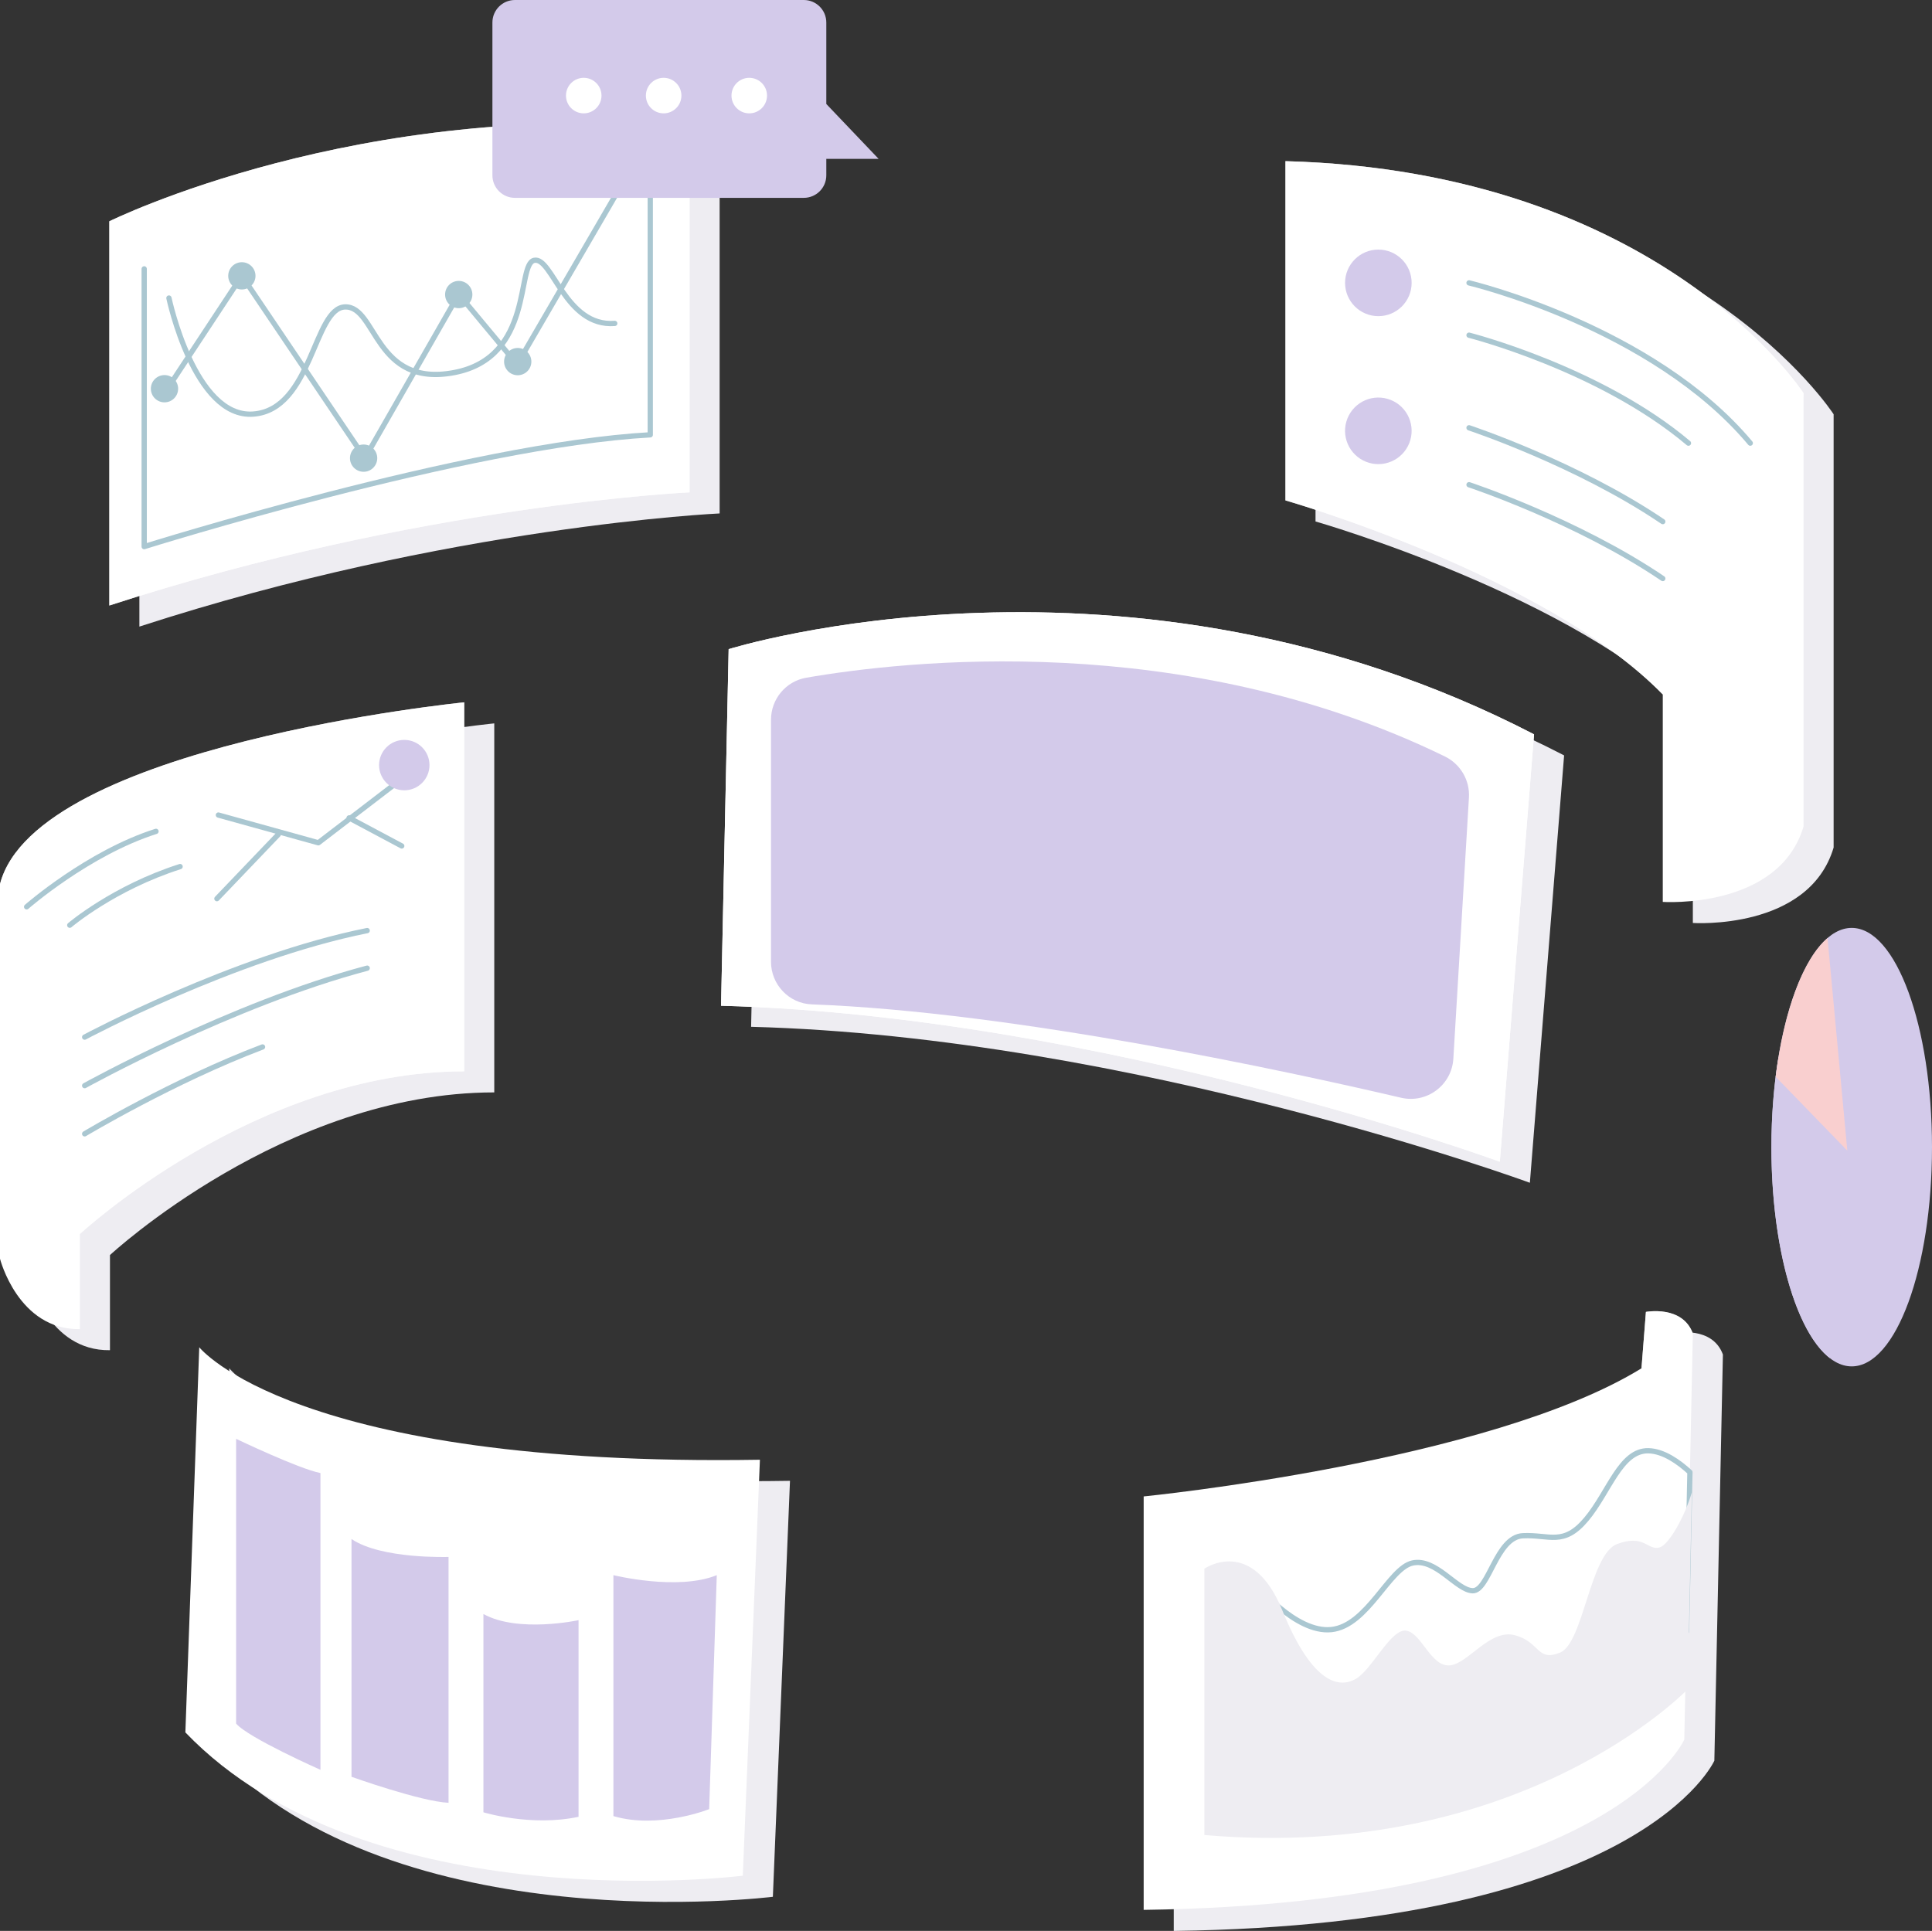 <svg xmlns="http://www.w3.org/2000/svg" id="Layer_2" viewBox="0 0 1259.42 1258.86"><rect x="0" y="0" width="1259.42" height="1258.86" fill="#333333" stroke="none"/><defs><style>.cls-1{fill:none;stroke:#aac7d1;stroke-linecap:round;stroke-linejoin:round;stroke-width:3.44px;}.cls-2{fill:#f9cfcf;}.cls-2,.cls-3,.cls-4,.cls-5,.cls-6,.cls-7{stroke-width:0px;}.cls-3{fill:#d3caea;}.cls-4{fill:#aac7d1;}.cls-5,.cls-7{fill:#fff;}.cls-6{fill:#eeedf2;}.cls-7{opacity:.69;}</style></defs><g><path class="cls-6" d="M149.48,892.07s61.64,78.31,365.49,73.35l-11.16,271.19s-244.32,30.59-363.37-93.43l9.05-251.11Z"></path><path class="cls-5" d="M129.88,878.33s61.64,78.31,365.49,73.35l-11.16,271.19s-244.32,30.59-363.37-93.43l9.05-251.11Z"></path><path class="cls-3" d="M153.91,938.04s40.51,19.43,54.98,22.32v193.47s-47.54-21.08-54.98-30.18v-185.61Z"></path><path class="cls-3" d="M229.14,1003.36v155.02s45.06,16.12,63.25,16.95v-160.29s-43.82,1.55-63.25-11.68Z"></path><path class="cls-3" d="M315.13,1052.27v129.26s31,9.55,62.01,2.94v-128.2s-39.27,8.54-62.01-4Z"></path><path class="cls-3" d="M399.87,1184.01v-157.09s41.94,10.38,67.38,0l-4.96,152.54s-33.07,13.23-62.42,4.55Z"></path><path class="cls-7" d="M1072.94,855.3l-2.89,36.77s29.35-17.75,33.48-22.71c-6.82-18.6-30.59-14.06-30.59-14.06Z"></path><path class="cls-6" d="M765.13,1258.86v-269.53s225.3-22.37,324.51-83.53l2.89-36.77s23.77-4.55,30.59,14.06l-5.58,264.78s-47.33,106.86-352.42,111Z"></path><path class="cls-5" d="M745.53,1245.13v-269.53s225.3-22.37,324.51-83.53l2.89-36.77s23.77-4.55,30.59,14.06l-5.58,264.78s-47.33,106.86-352.42,111Z"></path><path class="cls-1" d="M1101.62,959.82c-7.08-6.53-17.11-13.77-27.03-14-18.19-.41-25.63,26.87-40.51,44.65-14.88,17.78-23.98,9.92-41.34,10.75-17.36.83-22.22,36.17-32.76,35.86-10.54-.31-23.87-21.39-39.17-18.09-15.3,3.31-29.35,40.93-52.91,43.41-23.56,2.48-49.61-30.18-49.61-30.18,0,0-28.52,87.64,60.72,117.4,73.78,24.61,184.3-56.93,220.42-85.95l2.19-103.86Z"></path><path class="cls-6" d="M1081.8,1008.87c-7.75,2.17-9.82-8.89-27.59-2.27-17.78,6.61-22.01,64.59-37.21,70.79-15.19,6.2-12.82-6.72-29.35-11.27-16.54-4.55-30.8,19.02-42.89,19.64-12.09.62-17.98-20.77-27.9-22.63-9.92-1.86-22.32,25.11-32.86,31.31-10.54,6.2-28.21,4.34-48.06-44.48-19.84-48.82-50.85-27.25-50.85-27.25v173.63c207.11,17.78,315.08-95.07,315.08-95.07h0l2.71-128.4c-4.52,15.54-14.95,34.28-21.07,36Z"></path><path class="cls-6" d="M90.86,408.52v-250.5s162.57-80.61,378.25-60.77v237.49s-176.11,8.02-378.25,73.77Z"></path><path class="cls-6" d="M71.68,880.25v-62.01s114.1-106.05,250.52-106.05v-240.58s-279.04,27.9-302.6,118.44v244.32s11.78,46.51,52.09,45.89Z"></path><path class="cls-5" d="M71.26,394.78v-250.5s162.57-80.61,378.25-60.77v237.49s-176.11,8.02-378.25,73.77Z"></path><path class="cls-7" d="M71.26,394.78v-250.5s162.57-80.61,378.25-60.77v237.49s-176.11,8.02-378.25,73.77Z"></path><path class="cls-1" d="M94,175.29v181.07s211.66-66.39,329.89-72.88V106.67"></path><polyline class="cls-1" points="107.23 256.32 157.66 179.84 237.86 298.69 299.04 191.83 337.08 237.58 400.74 128.16"></polyline><path class="cls-1" d="M110.12,194.31s16.54,78.55,54.98,75.65c38.45-2.89,39.27-69.45,59.94-69.86,20.67-.41,19.02,52.71,71.1,42.79,52.09-9.92,40.31-70.69,52.09-73.17,11.78-2.48,20.26,43.61,52.5,41.13"></path><path class="cls-4" d="M166.55,179.84c0-4.91-3.98-8.89-8.89-8.89s-8.89,3.98-8.89,8.89,3.98,8.89,8.89,8.89,8.89-3.98,8.89-8.89Z"></path><path class="cls-4" d="M116.12,253.42c0-4.91-3.98-8.89-8.89-8.89s-8.89,3.98-8.89,8.89,3.98,8.89,8.89,8.89,8.89-3.98,8.89-8.89Z"></path><path class="cls-4" d="M245.92,298.69c0-4.91-3.98-8.89-8.89-8.89s-8.89,3.98-8.89,8.89,3.98,8.89,8.89,8.89,8.89-3.98,8.89-8.89Z"></path><path class="cls-4" d="M307.93,192.03c0-4.91-3.98-8.89-8.89-8.89s-8.89,3.98-8.89,8.89,3.98,8.89,8.89,8.89,8.89-3.98,8.89-8.89Z"></path><path class="cls-4" d="M346.38,235.75c0-4.91-3.98-8.89-8.89-8.89s-8.89,3.98-8.89,8.89,3.98,8.89,8.89,8.89,8.89-3.98,8.89-8.89Z"></path><path class="cls-5" d="M52.09,866.52v-62.01s114.1-106.05,250.52-106.05v-240.58S23.56,485.79,0,576.32v244.32s11.78,46.51,52.09,45.89Z"></path><path class="cls-7" d="M0,576.32c20.46,31,52.09,29.76,52.09,29.76v198.43s114.1-106.05,250.52-106.05v-240.58S23.56,485.79,0,576.32Z"></path><path class="cls-1" d="M55.19,676.15s97.35-52.09,184.17-69.45"></path><path class="cls-1" d="M55.19,707.78s95.7-53.12,184.17-76.58"></path><path class="cls-1" d="M55.19,739.2s57.98-34.73,115.96-56.64"></path><path class="cls-1" d="M17.36,591.2s40.1-35.14,84.33-49.19"></path><path class="cls-1" d="M45.47,603.19s28.52-24.35,71.93-38.22"></path><path class="cls-5" d="M140.14,611.67v-83.71s63.87-22.94,123.4-28.52v79.37s-71.31,4.13-123.4,32.86Z"></path><line class="cls-1" x1="141.4" y1="585.87" x2="181.38" y2="544.08"></line><line class="cls-1" x1="227.57" y1="533.22" x2="261.88" y2="551.52"></line><polyline class="cls-1" points="142.36 531.37 207.52 549.45 264.16 506.04"></polyline><path class="cls-3" d="M279.97,498.81c0-9.08-7.36-16.43-16.43-16.43s-16.43,7.36-16.43,16.43,7.36,16.43,16.43,16.43,16.43-7.36,16.43-16.43Z"></path><path class="cls-3" d="M538.65,67.8V14.68c0-8.11-6.57-14.68-14.68-14.68h-188.3c-8.11,0-14.68,6.57-14.68,14.68v99.63c0,8.1,6.57,14.68,14.68,14.68h188.3c8.11,0,14.68-6.57,14.68-14.68v-10.73h34.1l-34.1-35.78Z"></path><path class="cls-5" d="M444.19,62.32c0-6.39-5.18-11.58-11.58-11.58s-11.57,5.18-11.57,11.58,5.18,11.58,11.57,11.58,11.58-5.18,11.58-11.58Z"></path><path class="cls-5" d="M392.1,62.32c0-6.39-5.18-11.58-11.58-11.58s-11.57,5.18-11.57,11.58,5.18,11.58,11.57,11.58,11.58-5.18,11.58-11.58Z"></path><circle class="cls-5" cx="488.42" cy="62.32" r="11.58"></circle><path class="cls-6" d="M489.63,669.42l4.96-232.47s260.02-81.61,525.01,55.53l-22.32,278.63s-258.78-95.08-507.65-101.69Z"></path><path class="cls-6" d="M857.55,339.97s170.32,48.84,245.97,126.52v135.24s75.65,5.06,91.77-49.19v-282.45s-93.01-144.69-337.74-151.3v221.19Z"></path><path class="cls-5" d="M470.03,655.69l4.96-232.47s260.02-81.61,525.01,55.53l-22.32,278.63s-258.78-95.08-507.65-101.69Z"></path><path class="cls-5" d="M470.03,655.69l4.96-232.47s260.02-81.61,525.01,55.53l-22.32,278.63s-258.78-95.08-507.65-101.69Z"></path><path class="cls-3" d="M502.6,626.99v-157.73c0-13.51,9.66-25.11,22.97-27.42,63.08-10.94,245.63-31.91,416.24,51.3,10.17,4.96,16.43,15.51,15.75,26.81l-10.16,170.26c-1.03,17.23-17.29,29.39-34.1,25.46-72.2-16.89-251.37-55.93-384.11-60.87-14.88-.55-26.6-12.92-26.6-27.81Z"></path><path class="cls-5" d="M837.95,326.24s170.32,48.84,245.97,126.52v135.24s75.65,5.06,91.77-49.19v-282.45s-93.01-144.69-337.74-151.3v221.19Z"></path><path class="cls-7" d="M837.95,105.05v221.19s170.32,48.84,245.97,126.52v-164.16s86.81,22.32,91.77-32.24c0,0-93.01-144.69-337.74-151.3Z"></path><path class="cls-1" d="M957.62,278.9s70.49,23.34,126.3,61.16"></path><path class="cls-1" d="M957.62,316.01s70.49,23.34,126.3,61.16"></path><path class="cls-1" d="M957.62,184.42s119.68,28.42,183.34,104.48"></path><path class="cls-1" d="M957.62,218.53s85.37,21.7,143.04,70.38"></path><path class="cls-3" d="M920.21,184.42c0-11.99-9.72-21.7-21.7-21.7s-21.7,9.72-21.7,21.7,9.72,21.7,21.7,21.7,21.7-9.72,21.7-21.7Z"></path><circle class="cls-3" cx="898.51" cy="280.88" r="21.7" transform="translate(305.18 1011.76) rotate(-68.29)"></circle><ellipse class="cls-3" cx="1207.08" cy="747.88" rx="52.34" ry="142.93"></ellipse><path class="cls-3" d="M1154.73,747.88c0-21.03,1.68-40.97,4.66-58.95l44.83,61.23-11.23,135.38c-22.07-16.79-38.27-72.04-38.27-137.66Z"></path><path class="cls-2" d="M1191.32,611.55l12.9,138.61-46.72-48.16c5.33-42.97,17.93-76.77,33.82-90.44Z"></path></g></svg>